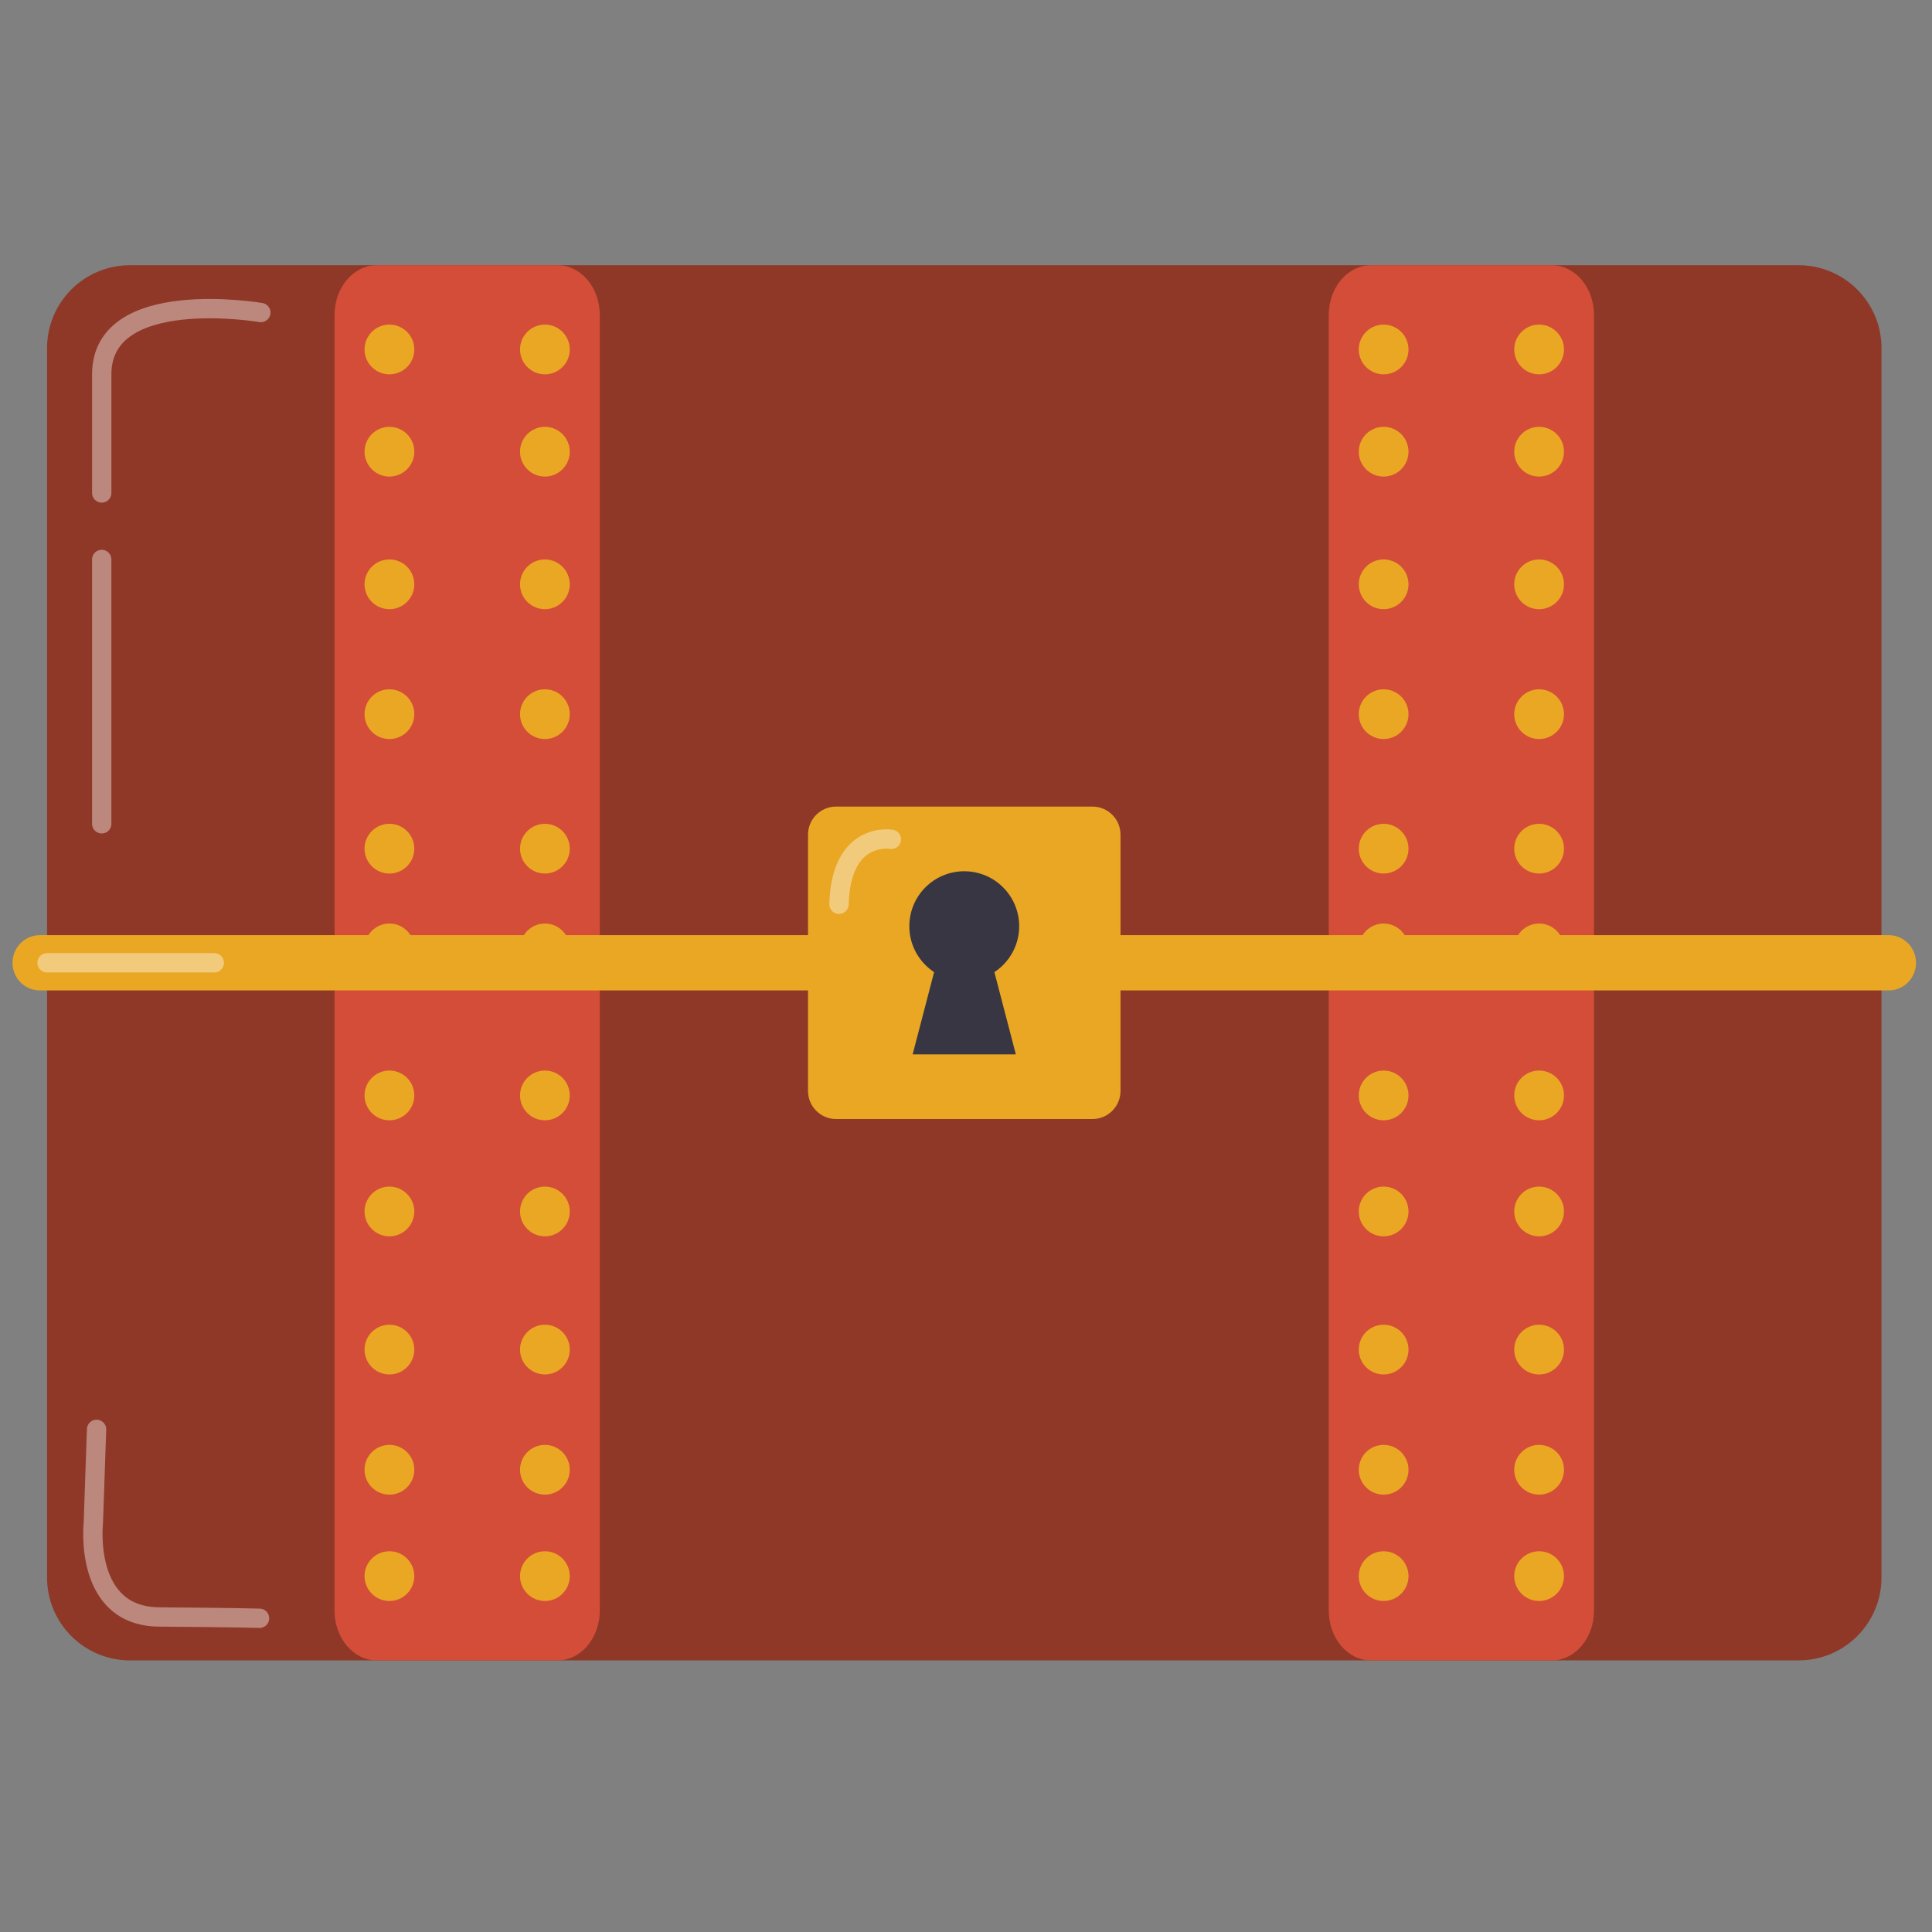 <?xml version="1.0" encoding="iso-8859-1"?>
<!-- Generator: Adobe Illustrator 19.0.0, SVG Export Plug-In . SVG Version: 6.00 Build 0)  -->
<svg version="1.1" id="Calque_1" xmlns="http://www.w3.org/2000/svg" xmlns:xlink="http://www.w3.org/1999/xlink" x="0px" y="0px"
	 viewBox="0 0 200 200" style="enable-background:new 0 0 200 200;" xml:space="preserve">
<rect x="0" y="0" width="200" height="200" fill="#808080" stroke="none"/>
<g id="XMLID_1_">
	<g id="XMLID_2_">
		<path id="XMLID_56_" style="fill:#8F3827;" d="M194.771,163.303c0,4.74-3.841,8.58-8.58,8.58H13.45
			c-4.738,0-8.579-3.841-8.579-8.58V36.036c0-4.74,3.841-8.58,8.579-8.58h172.741c4.74,0,8.58,3.841,8.58,8.58V163.303z"/>
		<path id="XMLID_55_" style="fill:#D44D38;" d="M62.088,166.736c0,2.843-1.958,5.148-4.375,5.148H39.005
			c-2.417,0-4.373-2.305-4.373-5.148V32.603c0-2.843,1.956-5.147,4.373-5.147h18.708c2.417,0,4.375,2.305,4.375,5.147V166.736z"/>
		<g id="XMLID_3_">
			<g id="XMLID_4_">
				<circle id="XMLID_54_" style="fill:#EAA724;" cx="56.408" cy="36.177" r="2.574"/>
				<circle id="XMLID_53_" style="fill:#EAA724;" cx="56.408" cy="46.76" r="2.574"/>
				<circle id="XMLID_52_" style="fill:#EAA724;" cx="56.408" cy="60.488" r="2.574"/>
				<circle id="XMLID_51_" style="fill:#EAA724;" cx="56.408" cy="73.931" r="2.574"/>
				<circle id="XMLID_50_" style="fill:#EAA724;" cx="56.408" cy="87.854" r="2.574"/>
				<circle id="XMLID_49_" style="fill:#EAA724;" cx="56.408" cy="98.18" r="2.574"/>
				<circle id="XMLID_48_" style="fill:#EAA724;" cx="56.408" cy="113.398" r="2.574"/>
				<circle id="XMLID_47_" style="fill:#EAA724;" cx="56.408" cy="125.41" r="2.574"/>
				<circle id="XMLID_46_" style="fill:#EAA724;" cx="56.408" cy="139.708" r="2.574"/>
				<circle id="XMLID_45_" style="fill:#EAA724;" cx="56.408" cy="152.149" r="2.574"/>
				<circle id="XMLID_44_" style="fill:#EAA724;" cx="56.408" cy="163.16" r="2.574"/>
			</g>
			<g id="XMLID_5_">
				<circle id="XMLID_43_" style="fill:#EAA724;" cx="40.313" cy="36.177" r="2.575"/>
				<circle id="XMLID_42_" style="fill:#EAA724;" cx="40.313" cy="46.76" r="2.575"/>
				<circle id="XMLID_41_" style="fill:#EAA724;" cx="40.313" cy="60.488" r="2.575"/>
				<circle id="XMLID_40_" style="fill:#EAA724;" cx="40.313" cy="73.931" r="2.575"/>
				<circle id="XMLID_39_" style="fill:#EAA724;" cx="40.313" cy="87.854" r="2.575"/>
				<circle id="XMLID_38_" style="fill:#EAA724;" cx="40.313" cy="98.18" r="2.575"/>
				<circle id="XMLID_37_" style="fill:#EAA724;" cx="40.313" cy="113.398" r="2.575"/>
				<circle id="XMLID_36_" style="fill:#EAA724;" cx="40.313" cy="125.41" r="2.575"/>
				<circle id="XMLID_35_" style="fill:#EAA724;" cx="40.313" cy="139.708" r="2.575"/>
				<circle id="XMLID_34_" style="fill:#EAA724;" cx="40.313" cy="152.149" r="2.575"/>
				<circle id="XMLID_33_" style="fill:#EAA724;" cx="40.313" cy="163.16" r="2.575"/>
			</g>
		</g>
		<path id="XMLID_32_" style="fill:#D44D38;" d="M137.553,166.736c0,2.843,1.958,5.148,4.375,5.148h18.708
			c2.417,0,4.373-2.305,4.373-5.148V32.603c0-2.843-1.956-5.147-4.373-5.147h-18.708c-2.417,0-4.375,2.305-4.375,5.147V166.736z"/>
		<g id="XMLID_6_">
			<g id="XMLID_7_">
				<circle id="XMLID_31_" style="fill:#EAA724;" cx="143.233" cy="36.177" r="2.574"/>
				<circle id="XMLID_30_" style="fill:#EAA724;" cx="143.233" cy="46.76" r="2.574"/>
				<circle id="XMLID_29_" style="fill:#EAA724;" cx="143.233" cy="60.488" r="2.574"/>
				<circle id="XMLID_28_" style="fill:#EAA724;" cx="143.233" cy="73.931" r="2.574"/>
				<circle id="XMLID_27_" style="fill:#EAA724;" cx="143.233" cy="87.854" r="2.574"/>
				<circle id="XMLID_26_" style="fill:#EAA724;" cx="143.233" cy="98.18" r="2.574"/>
				<circle id="XMLID_25_" style="fill:#EAA724;" cx="143.233" cy="113.398" r="2.574"/>
				<circle id="XMLID_24_" style="fill:#EAA724;" cx="143.233" cy="125.41" r="2.574"/>
				<circle id="XMLID_23_" style="fill:#EAA724;" cx="143.233" cy="139.708" r="2.574"/>
				<circle id="XMLID_22_" style="fill:#EAA724;" cx="143.233" cy="152.149" r="2.574"/>
				<circle id="XMLID_21_" style="fill:#EAA724;" cx="143.233" cy="163.16" r="2.574"/>
			</g>
			<g id="XMLID_8_">
				<circle id="XMLID_20_" style="fill:#EAA724;" cx="159.328" cy="36.177" r="2.575"/>
				<circle id="XMLID_19_" style="fill:#EAA724;" cx="159.328" cy="46.76" r="2.575"/>
				<circle id="XMLID_18_" style="fill:#EAA724;" cx="159.328" cy="60.488" r="2.575"/>
				<circle id="XMLID_17_" style="fill:#EAA724;" cx="159.328" cy="73.931" r="2.575"/>
				<circle id="XMLID_16_" style="fill:#EAA724;" cx="159.328" cy="87.854" r="2.575"/>
				<circle id="XMLID_15_" style="fill:#EAA724;" cx="159.328" cy="98.18" r="2.575"/>
				<circle id="XMLID_14_" style="fill:#EAA724;" cx="159.328" cy="113.398" r="2.575"/>
				<circle id="XMLID_13_" style="fill:#EAA724;" cx="159.328" cy="125.41" r="2.575"/>
				<circle id="XMLID_12_" style="fill:#EAA724;" cx="159.328" cy="139.708" r="2.575"/>
				<circle id="XMLID_11_" style="fill:#EAA724;" cx="159.328" cy="152.149" r="2.575"/>
				<circle id="XMLID_10_" style="fill:#EAA724;" cx="159.328" cy="163.16" r="2.575"/>
			</g>
		</g>
		<path id="XMLID_9_" style="fill:#EAA724;" d="M198.345,99.668c0,1.581-1.265,2.861-2.832,2.861H4.128
			c-1.567,0-2.832-1.28-2.832-2.861l0,0c0-1.579,1.265-2.861,2.832-2.861h191.385C197.08,96.808,198.345,98.089,198.345,99.668
			L198.345,99.668z"/>
		<g id="XMLID_57_">
			<path id="XMLID_58_" style="fill:#EAA724;" d="M115.994,112.936c0,1.606-1.301,2.906-2.908,2.906H86.555
				c-1.606,0-2.908-1.299-2.908-2.906V86.403c0-1.606,1.301-2.906,2.908-2.906h26.532c1.606,0,2.908,1.3,2.908,2.906V112.936z"/>
			<g id="XMLID_59_">
				<polygon id="XMLID_60_" style="fill:#383643;" points="105.159,109.144 94.478,109.144 97.714,96.741 101.923,96.741 				"/>
				<circle id="XMLID_61_" style="fill:#383643;" cx="99.819" cy="95.878" r="5.686"/>
			</g>
		</g>
	</g>
	<path id="XMLID_62_" style="opacity:0.4;fill:none;stroke:#FFFFFF;stroke-width:2;stroke-linecap:round;stroke-miterlimit:10;" d="
		M27.001,32.354c0,0-16.469-2.812-16.469,6.398c0,5.485,0,12.28,0,12.28"/>
	<path id="XMLID_63_" style="opacity:0.4;fill:none;stroke:#FFFFFF;stroke-width:2;stroke-linecap:round;stroke-miterlimit:10;" d="
		M92.276,86.886c0,0-5.222-0.906-5.422,6.725"/>
	
		<line id="XMLID_64_" style="opacity:0.4;fill:none;stroke:#FFFFFF;stroke-width:2;stroke-linecap:round;stroke-miterlimit:10;" x1="10.531" y1="57.914" x2="10.531" y2="85.28"/>
	<path id="XMLID_65_" style="opacity:0.4;fill:none;stroke:#FFFFFF;stroke-width:2;stroke-linecap:round;stroke-miterlimit:10;" d="
		M9.997,147.967l-0.336,9.716c0,0-1.067,9.654,6.828,9.707c8.214,0.056,10.378,0.135,10.378,0.135"/>
	
		<line id="XMLID_66_" style="opacity:0.4;fill:none;stroke:#FFFFFF;stroke-width:2;stroke-linecap:round;stroke-miterlimit:10;" x1="4.871" y1="99.668" x2="22.182" y2="99.668"/>
</g>
</svg>
